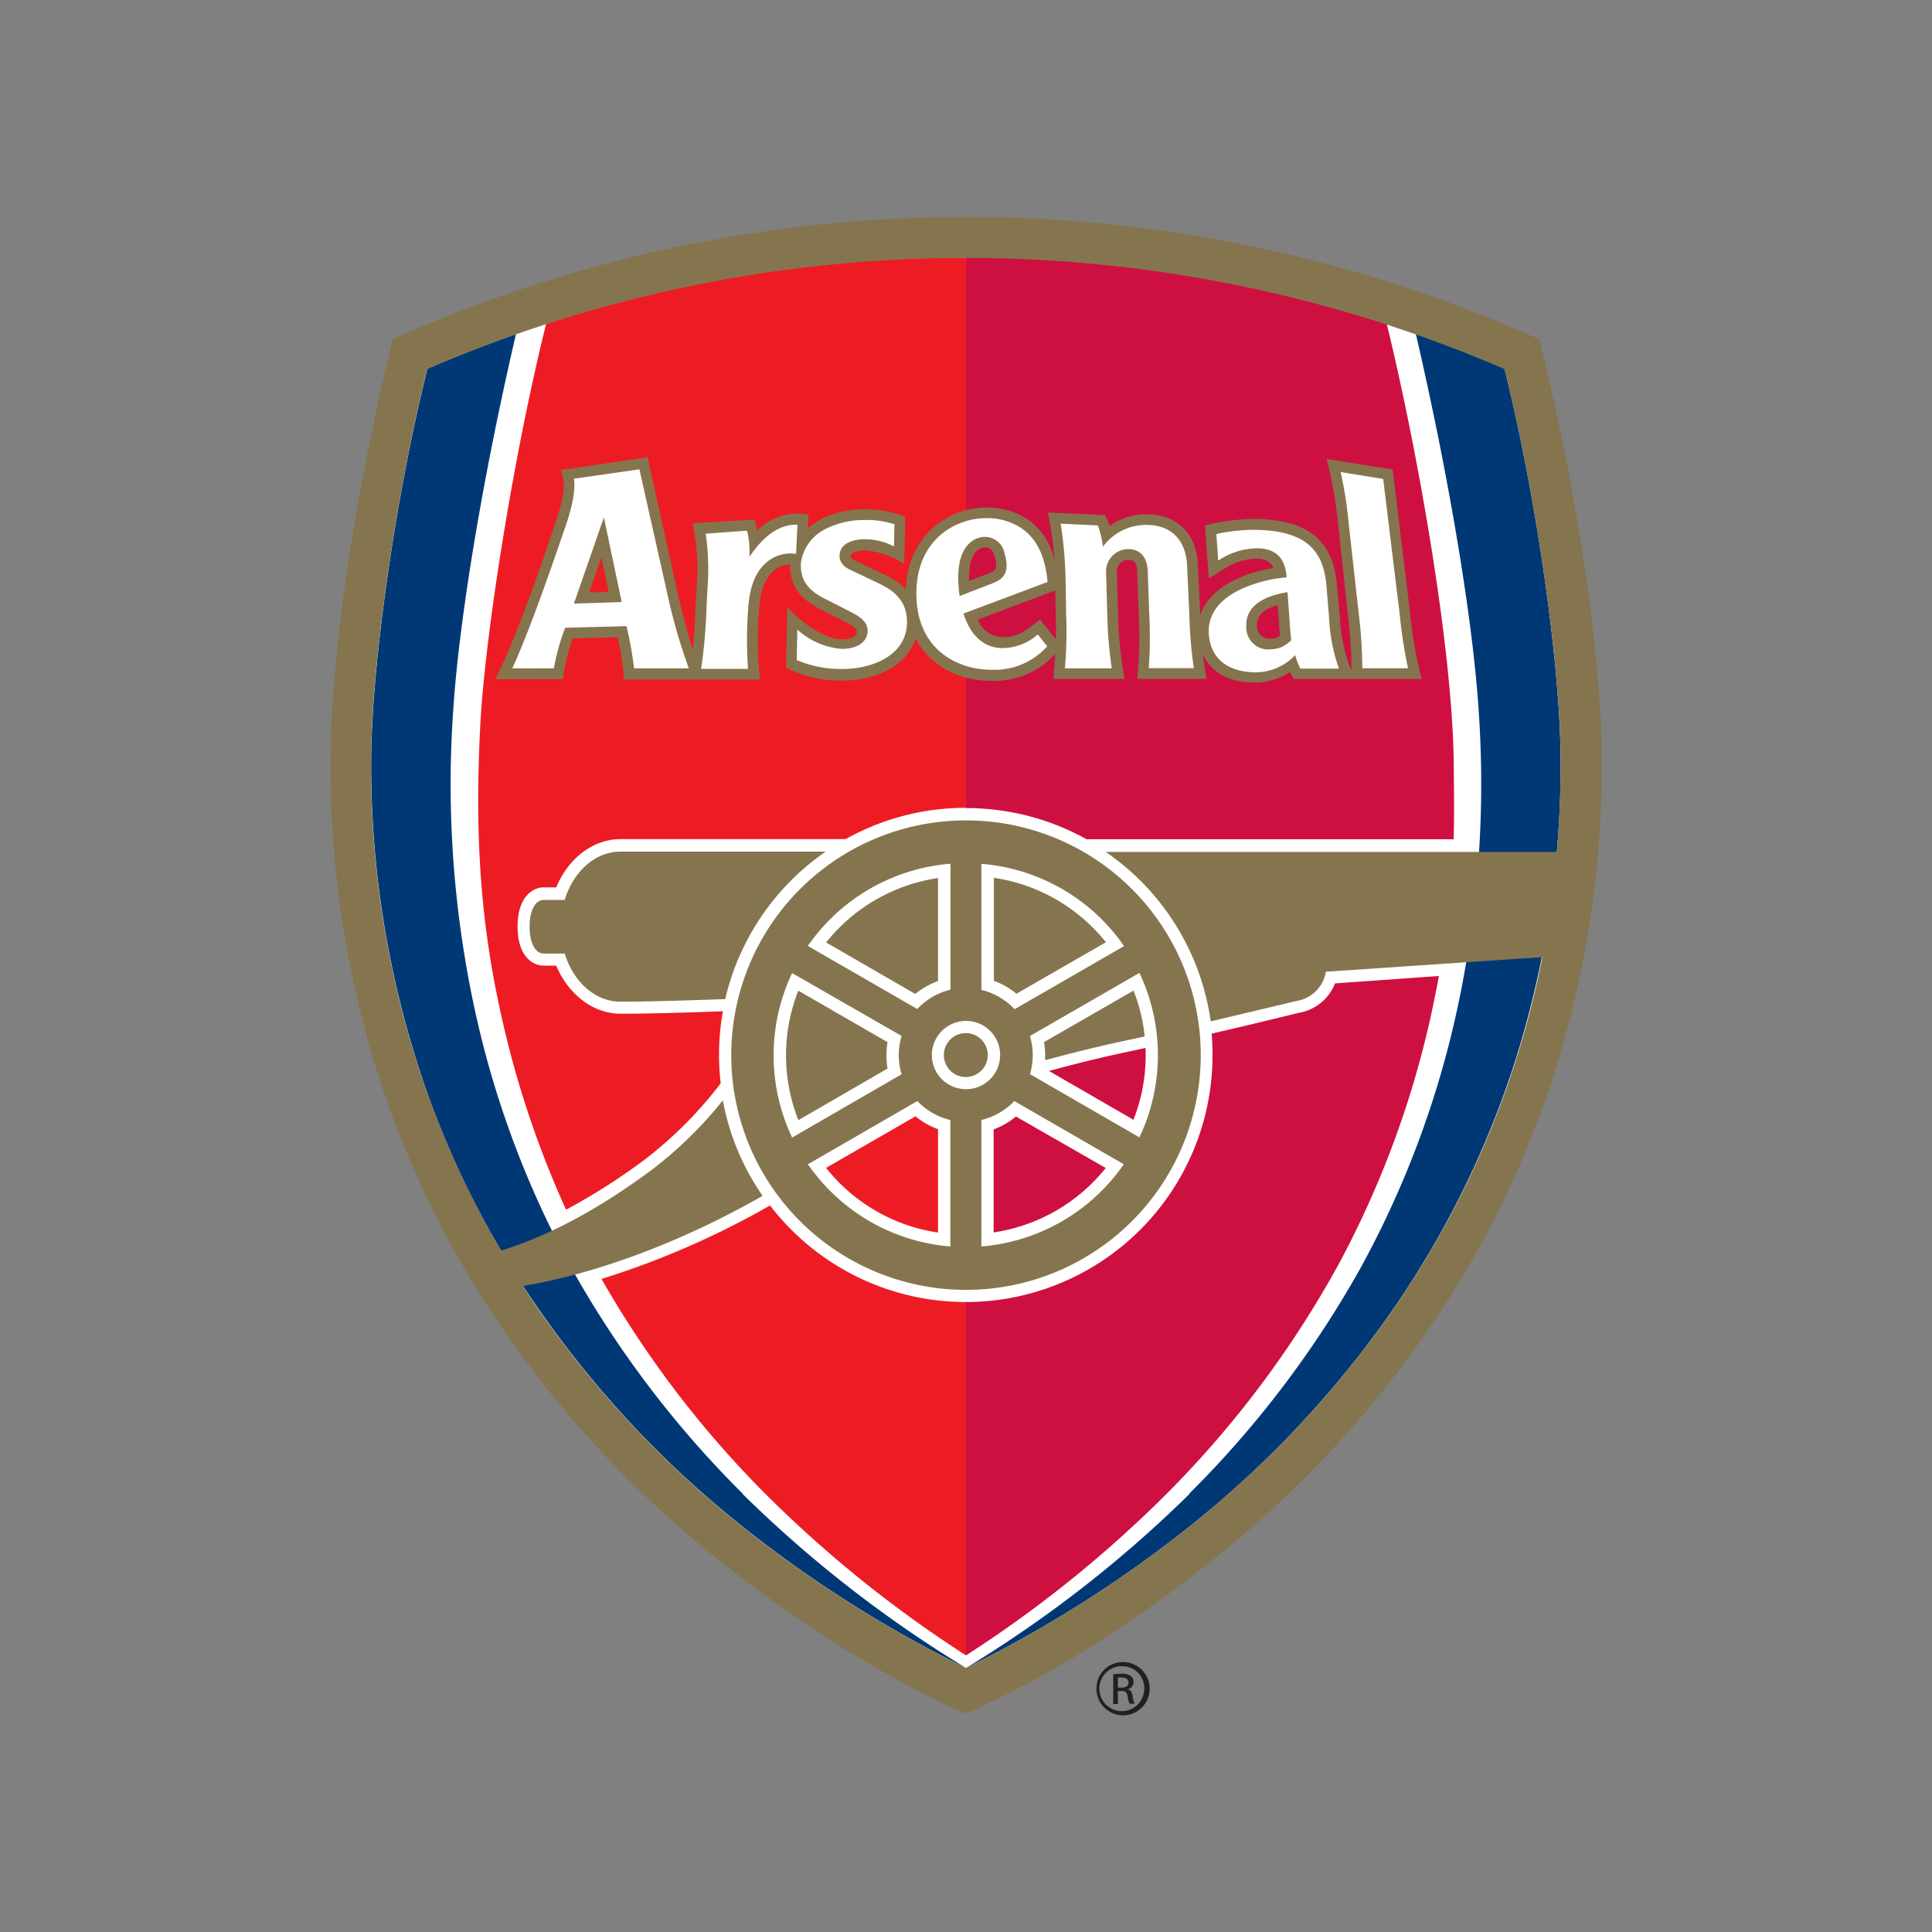 <svg xmlns="http://www.w3.org/2000/svg" xmlns:xlink="http://www.w3.org/1999/xlink" viewBox="0 0 300 300"><rect x="0" y="0" width="300" height="300" fill="#808080" stroke="none"/><defs><style>.cls-1{fill:none;}.cls-2{fill:#fff;}.cls-3{fill:#ce1041;}.cls-4{fill:#ed1c24;}.cls-5{fill:#003876;}.cls-6{fill:#85754e;}.cls-7{clip-path:url(#clip-path);}.cls-8{fill:#231f20;}</style><clipPath id="clip-path"><rect class="cls-1" x="51.28" y="33.66" width="197.44" height="232.69"/></clipPath></defs><title>arsenal-fc</title><g id="Layer_2" data-name="Layer 2"><g id="Layer_3" data-name="Layer 3"><rect class="cls-1" width="300" height="300"/><path class="cls-2" d="M150,34.68a215.48,215.48,0,0,1,88.25,18.74c5.8,23.6,9.45,48.22,9.53,64.35,0,.29,0,.58,0,.87a157.86,157.86,0,0,1-6.8,46.19,151.12,151.12,0,0,1-19.62,40.82,164.22,164.22,0,0,1-30.93,33.78c-12.83,10.65-27.91,20.23-40.44,25.69-12.53-5.46-27.61-15-40.44-25.69a163.94,163.94,0,0,1-30.93-33.78A151.12,151.12,0,0,1,59,164.83a157.86,157.86,0,0,1-6.8-46.19v-.87C52.3,101.64,56,77,61.75,53.42A215.48,215.48,0,0,1,150,34.68"/><path class="cls-3" d="M150,125.48a38.29,38.29,0,0,1,18.72,4.84h57c.12-4,.05-8.45,0-12.68-.33-17.45-5.41-46.9-10.38-67.33A210.46,210.46,0,0,0,150,39.94l0,85.54"/><path class="cls-4" d="M150,40A208.17,208.17,0,0,0,84.8,50.28c-5.25,21.17-9.59,49.21-10.24,62.66-1,19.71.48,33.95,4.42,49.55a151.81,151.81,0,0,0,8.92,25.35,95.61,95.61,0,0,0,12.5-8,63.21,63.21,0,0,0,11.51-11.62,38.05,38.05,0,0,1-.26-4.43,38.71,38.71,0,0,1,.6-6.76c-7.88.28-12.36.38-15.88.38-4.24,0-8.1-2.95-10-7.47h-2c-1.5,0-4-1.28-4-6.07s2.54-6.08,4-6.08h2c1.87-4.53,5.74-7.49,10-7.49h34.94a38.12,38.12,0,0,1,18.7-4.86V40"/><path class="cls-5" d="M115.32,231.93a158.24,158.24,0,0,1-26.71-35.24A148.8,148.8,0,0,1,73.4,155.25a165.23,165.23,0,0,1-3-45.31c1-14.83,4.88-37.29,9.72-58.06q-6.94,2.43-13.75,5.37c-5.09,20.41-8.65,46.3-8.73,60.46a152.85,152.85,0,0,0,6.56,45.45,140.38,140.38,0,0,0,18.92,39.35A158.55,158.55,0,0,0,113,235.18,189.94,189.94,0,0,0,150,259h0a190,190,0,0,1-34.67-27"/><path class="cls-5" d="M184.67,231.93a158.14,158.14,0,0,0,26.7-35.23,149,149,0,0,0,15.21-41.45,165.62,165.62,0,0,0,3-45.31c-1-14.83-4.9-37.31-9.73-58.08q6.94,2.45,13.77,5.39c5.08,20.41,8.64,46.31,8.71,60.47a152.46,152.46,0,0,1-6.56,45.44,145.78,145.78,0,0,1-18.91,39.36A159.09,159.09,0,0,1,187,235.18,189.94,189.94,0,0,1,150,259h0a190.1,190.1,0,0,0,34.68-27"/><path class="cls-6" d="M150,127.39a36.45,36.45,0,1,0,36.45,36.44A36.44,36.44,0,0,0,150,127.39"/><path class="cls-4" d="M150,202.18a38.33,38.33,0,0,1-30.43-15A130.93,130.93,0,0,1,93.4,198.59a158.47,158.47,0,0,0,25.39,33.32A188.25,188.25,0,0,0,150,257.05V202.18"/><path class="cls-6" d="M96.34,155.54c-3.94,0-7.32-3.11-8.65-7.47H84.37c-.85,0-2.13-1-2.13-4.17s1.28-4.16,2.13-4.16h3.31c1.34-4.38,4.71-7.5,8.66-7.5h31.87a38.41,38.41,0,0,0-15.6,22.9c-7.06.25-12.47.4-16.27.4"/><g class="cls-7"><path class="cls-6" d="M239,52.66A218.16,218.16,0,0,0,61,52.66c-6.24,25.26-9.59,49.77-9.67,65A158.73,158.73,0,0,0,58.12,165a151.7,151.7,0,0,0,19.74,41.08,165.19,165.19,0,0,0,31.1,34c11.44,9.49,26.92,19.9,41,26,14.12-6.09,29.61-16.5,41-26a165.19,165.19,0,0,0,31.1-34A151.7,151.7,0,0,0,241.88,165a158.73,158.73,0,0,0,6.84-47.34c-.08-15.24-3.43-39.75-9.68-65M216.89,202.51A159,159,0,0,1,187,235.17,190.09,190.09,0,0,1,150,259a189.94,189.94,0,0,1-37-23.78,159,159,0,0,1-29.91-32.66c-.64-.95-1.27-1.91-1.9-2.87,11.91-2,25.08-7.07,37.23-14a38.14,38.14,0,0,1-6.18-14.83,62.69,62.69,0,0,1-10.82,10.63c-6.72,5-14.83,10-23.61,12.7a145.12,145.12,0,0,1-13.63-31,152.1,152.1,0,0,1-6.56-45.44c.07-14.16,3.64-40,8.72-60.46a211.51,211.51,0,0,1,167.28,0c5.08,20.41,8.65,46.3,8.72,60.46q0,7.35-.59,14.54H171.7A38.33,38.33,0,0,1,188,158.6l13.36-3.18a5.47,5.47,0,0,0,4.52-4.53l33.61-2.27a144.19,144.19,0,0,1-3.64,14.53A145.49,145.49,0,0,1,216.89,202.51Z"/></g><path class="cls-2" d="M152.39,173.91v19.64a29.82,29.82,0,0,0,22.11-12.76l-17-9.82a10.32,10.32,0,0,1-5.11,2.94"/><path class="cls-2" d="M147.57,134.12a29.82,29.82,0,0,0-22.13,12.77l17,9.79a10.26,10.26,0,0,1,5.15-3V134.12"/><path class="cls-2" d="M150,158.53a5.3,5.3,0,1,0,5.3,5.29,5.29,5.29,0,0,0-5.3-5.29"/><path class="cls-2" d="M152.39,134.12v19.59a10.43,10.43,0,0,1,5.15,3l17-9.8a29.79,29.79,0,0,0-22.12-12.77"/><path class="cls-2" d="M147.57,173.91a10.35,10.35,0,0,1-4.32-2.18c-.27-.24-.54-.49-.8-.76l-17,9.82c.39.56.8,1.11,1.23,1.64a29.76,29.76,0,0,0,20.89,11.12V173.91"/><path class="cls-2" d="M159.93,166.79l17,9.82a29.87,29.87,0,0,0,0-25.54l-17,9.8a10.28,10.28,0,0,1,0,5.92"/><path class="cls-6" d="M128.27,146.34l13.85,8a11.77,11.77,0,0,1,3.54-2v-16a27.37,27.37,0,0,0-17.38,10"/><path class="cls-6" d="M154.33,136.31l0,16a11.23,11.23,0,0,1,3.5,2l13.89-8a27.36,27.36,0,0,0-17.36-10"/><path class="cls-6" d="M177.75,160.94a26.88,26.88,0,0,0-1.74-7.12l-13.9,8a12.09,12.09,0,0,1,.18,2c0,.27,0,.54,0,.81,3.93-1.07,8.07-2.1,12.26-3l3.24-.7"/><path class="cls-3" d="M150,257.05a187.64,187.64,0,0,0,31.23-25.17,158.32,158.32,0,0,0,26.57-35.45,149.43,149.43,0,0,0,15-41.61c.22-1.11.44-2.17.63-3.27L207.3,152.7a7.36,7.36,0,0,1-5.5,4.55h0c-.11,0-6,1.49-13.66,3.25.1,1.1.14,2.21.14,3.33A38.32,38.32,0,0,1,150,202.18v54.87"/><path class="cls-6" d="M153.38,163.82a3.41,3.41,0,1,0-3.41,3.42,3.41,3.41,0,0,0,3.41-3.42"/><path class="cls-3" d="M154.29,191.37a27.47,27.47,0,0,0,17.41-10l-13.95-8a11.56,11.56,0,0,1-3.46,2s0,16,0,16"/><path class="cls-4" d="M128.28,181.34l13.88-8a11.73,11.73,0,0,0,3.5,2l0,16.05a27.25,27.25,0,0,1-17.35-10"/><path class="cls-3" d="M177.89,163.85c0-.38,0-.75,0-1.13l-3,.65c-4.24.89-8.34,1.93-12,2.93L176,173.88a27.29,27.29,0,0,0,1.9-10"/><path class="cls-2" d="M123,151.1a29.81,29.81,0,0,0,0,25.54L140,166.81a10.39,10.39,0,0,1,0-5.95l-17-9.76"/><path class="cls-6" d="M124,173.92l13.82-8a12,12,0,0,1,0-4.09l-13.86-8a27.41,27.41,0,0,0,0,20.08"/><path class="cls-6" d="M163.86,101.42c0,.75-.23,3.26-.3,4h11.05a63,63,0,0,1-1-10.1s-.18-6.38-.18-6.38a2,2,0,0,1,.5-1.48,1.75,1.75,0,0,1,1.21-.53c.51,0,1.38,0,1.44,1.79l.24,6.77a62,62,0,0,1-.24,9.93h10.76c-.18-.93-.48-3.15-.55-3.76,1.35,2.86,4.24,4.33,8.12,4.33a10.09,10.09,0,0,0,5.39-1.64c.05.08.56,1.07.56,1.07h19.89a65.57,65.57,0,0,1-1.79-10.23s-2.71-22.28-2.71-22.28L206,71.27a68.67,68.67,0,0,1,1.79,10.12s1.53,14.23,1.53,14.23a69.47,69.47,0,0,1,.54,8.17v.35l-.41-1a25.57,25.57,0,0,1-1.4-7.46s-.43-4.57-.43-4.57c-.54-7.23-4.52-10.53-13.15-10.53a34.51,34.51,0,0,0-7.37,1l.6,8.23L190,88.4a9.3,9.3,0,0,1,5.08-1.65,2.64,2.64,0,0,1,2.68,1.45,21.13,21.13,0,0,0-5.54,1.63c-3.05,1.36-5.05,3.33-5.85,5.7v-.2s-.36-7.55-.36-7.55c-.18-4.89-3.22-7.93-7.93-7.93a9.72,9.72,0,0,0-5.78,1.83,5.93,5.93,0,0,0-.3-.82l-.42-.88-8.85-.4a68.9,68.9,0,0,1,1.07,7.77,10.44,10.44,0,0,0-4.1-6.62,11.47,11.47,0,0,0-6.56-1.92,12.65,12.65,0,0,0-8.86,3.69,13.28,13.28,0,0,0-3.6,9.08,10.15,10.15,0,0,0-3.32-2.34l-4.07-1.94-.2-.09c-1-.46-1-.62-1-.88,0-.42,1-.86,2.31-.86a12.62,12.62,0,0,1,6,2.09l.17-7.27a15.11,15.11,0,0,0-6.36-1.19,14.59,14.59,0,0,0-6.91,1.62h0a10.27,10.27,0,0,0-1.86,1.34l.11-2.14a8.78,8.78,0,0,0-8,2.51,11.27,11.27,0,0,0-.43-1.76l-9.56.59a34,34,0,0,1,.61,9.89l-.18,3.65,0,.42c-.1,1.9-.21,3.85-.4,5.67-.8-2.47-1.68-5.84-2.34-8.64L100.56,71,87.09,73a7.2,7.2,0,0,1,.4,1.63c.12.89.08,2.73-1.2,6.46-2.16,6.3-5.28,15.59-8.25,22-.41.89-1.12,2.37-1.12,2.37H87.41a31.39,31.39,0,0,1,1.5-6.33l7-.19a44,44,0,0,1,.85,5l.12,1.57H118a58.4,58.4,0,0,1-.16-10.5c.17-3,.78-4.83,2-6.11a4,4,0,0,1,2.86-1.24c-.11,4,2.49,5.79,4.8,7l4.13,2.1c1.48.78,1.45,1.18,1.43,1.44-.06.79-1.25,1.1-2.35,1.08-2.15-.05-5.12-1.54-8.47-5l-.18,9.4a18.19,18.19,0,0,0,8.81,2c4.78,0,9.92-2.09,11.3-6.55,2.36,4.51,7.07,6.59,11.71,6.59a12.78,12.78,0,0,0,10-4.21M91.48,92c.55-1.57,1-2.82,1.91-5.49.56,2.66.85,4.06,1.13,5.39Zm59-2.36v-.08c0-3.2,1.2-4.45,2.33-4.56.33,0,1.24-.11,1.65,1.39a5.3,5.3,0,0,1,.23,1.36c0,.86-.47,1-1,1.23h0l-3.13,1.2C150.47,90,150.45,89.83,150.45,89.64Zm11,6.54c-2,1.69-3.47,2.82-5.88,2.77a4.33,4.33,0,0,1-3.78-2.74l12.06-4.53c0,1.62.06,3.81.06,3.81v0c.05,1.28.07,2.54,0,3.79v0Zm35.95,3a2,2,0,0,1-2.26-2.08c0-.94.32-2.35,3.24-3.14.07,1,.15,2,.15,2l.06.91c0,.64.08,1.23.15,1.87A2.64,2.64,0,0,1,197.38,99.19Z"/><path class="cls-2" d="M138.94,81.43a13.48,13.48,0,0,0-4.69-.68,13,13,0,0,0-6.1,1.41,6.92,6.92,0,0,0-3.78,5.2c-.2,3,1.48,4.5,3.87,5.7,1.63.81,3.18,1.6,4.15,2.11,1.31.69,2.45,1.53,2.33,3s-1.54,2.59-4,2.59a11.59,11.59,0,0,1-6.91-3l-.09,4.74a17.6,17.6,0,0,0,7.12,1.38c4.44,0,9.93-2,10-7.22.07-3.7-2.64-5.23-4.24-6s-3.3-1.57-4.09-1.95-2.27-.93-2.13-2.61,1.95-2.37,3.93-2.37a9.65,9.65,0,0,1,4.51,1.13l.07-3.51"/><path class="cls-2" d="M99.29,72.88,89.12,74.33c.25,1.46-.14,4-1.25,7.23-2.14,6.24-5.59,16.29-8.32,22.22H86a35,35,0,0,1,1.76-6.3l9.52-.25a56.08,56.08,0,0,1,1.18,6.55h8.5a87.58,87.58,0,0,1-3.25-11.18L99.29,72.88M89.12,93.73l4.65-13.39,2.77,13.15Z"/><path class="cls-2" d="M123.83,81.46,123.61,86a5.8,5.8,0,0,0-5,1.71c-1.39,1.44-2.26,3.55-2.46,7.15a65.26,65.26,0,0,0,0,9h-7.28a79.75,79.75,0,0,0,.81-8.89l.18-3.63a38.23,38.23,0,0,0-.28-8.47L116,82.4a13.76,13.76,0,0,1,.37,4.08c2.78-4.17,5.49-5.11,7.51-5"/><path class="cls-2" d="M214.73,74.36l-6.56-1.06a60.87,60.87,0,0,1,1.24,7.88L211,95.42a70.34,70.34,0,0,1,.54,8.35h7.1a72.62,72.62,0,0,1-1.29-8.35l-2.57-21.06"/><path class="cls-2" d="M185.38,103.78a68.92,68.92,0,0,1-.7-8.36l-.35-7.54c-.15-4-2.45-6.37-6.31-6.37a8.26,8.26,0,0,0-6.76,3.39,14.37,14.37,0,0,0-.79-3.31l-5.77-.27a62.76,62.76,0,0,1,.76,8.56l.09,5.54a67.43,67.43,0,0,1-.19,8.36h7.27a68.92,68.92,0,0,1-.7-8.36L171.76,89a3.47,3.47,0,0,1,3.36-3.74c2,0,3,1.31,3.1,3.35l.24,6.78a68.06,68.06,0,0,1-.08,8.36h7"/><path class="cls-2" d="M207.89,103.77a27.53,27.53,0,0,1-1.52-8L206,91.27c-.41-5.37-2.66-9-11.54-9a28.76,28.76,0,0,0-5.59.65l.3,4.13a11,11,0,0,1,6-1.91c2.36,0,4.42,1,4.61,4.51a21.46,21.46,0,0,0-6.84,1.73c-2.71,1.21-5.5,3.4-5.23,7.11.29,4.11,3.39,5.91,7.3,5.91a8.53,8.53,0,0,0,6.11-2.67,9,9,0,0,0,.82,2.09h6m-10.52-3a3.44,3.44,0,0,1-3.9-3.62c-.07-2.37,1.55-4.46,6.4-5.25l.29,3.87c.09,1.33.13,2.28.3,3.56A4.31,4.31,0,0,1,197.37,100.82Z"/><path class="cls-2" d="M158.72,82.09a9.69,9.69,0,0,0-5.61-1.63c-4.7,0-11,3.34-10.81,12.08S149.16,104,153.89,104a11,11,0,0,0,8.72-3.64l-1.46-1.85a8.32,8.32,0,0,1-5.63,2.12c-3-.06-4.94-2.28-5.91-5.36l13.06-4.9c-.4-4.32-1.88-6.82-3.95-8.26m-4.52,8.44-5.19,2a19.53,19.53,0,0,1-.21-2.88c0-5.4,2.87-6.2,3.82-6.29A3.11,3.11,0,0,1,156,86C156.6,88.06,156.46,89.73,154.2,90.53Z"/><path class="cls-8" d="M174.36,258.09a4.13,4.13,0,1,1-4.1,4.12,4.07,4.07,0,0,1,4.1-4.12h0m0,.64a3.49,3.49,0,1,0,3.32,3.49,3.39,3.39,0,0,0-3.32-3.49Zm-.77,5.87h-.73V260a7.7,7.7,0,0,1,1.3-.11,2.43,2.43,0,0,1,1.43.35,1.1,1.1,0,0,1,.42.95,1.13,1.13,0,0,1-.9,1.11v0c.41.07.68.44.77,1.12a3.41,3.41,0,0,0,.3,1.13h-.77a3.26,3.26,0,0,1-.31-1.17.86.86,0,0,0-1-.8h-.52Zm0-2.54h.54c.6,0,1.11-.22,1.11-.79,0-.4-.29-.8-1.11-.8a3.66,3.66,0,0,0-.54,0Z"/></g></g></svg>